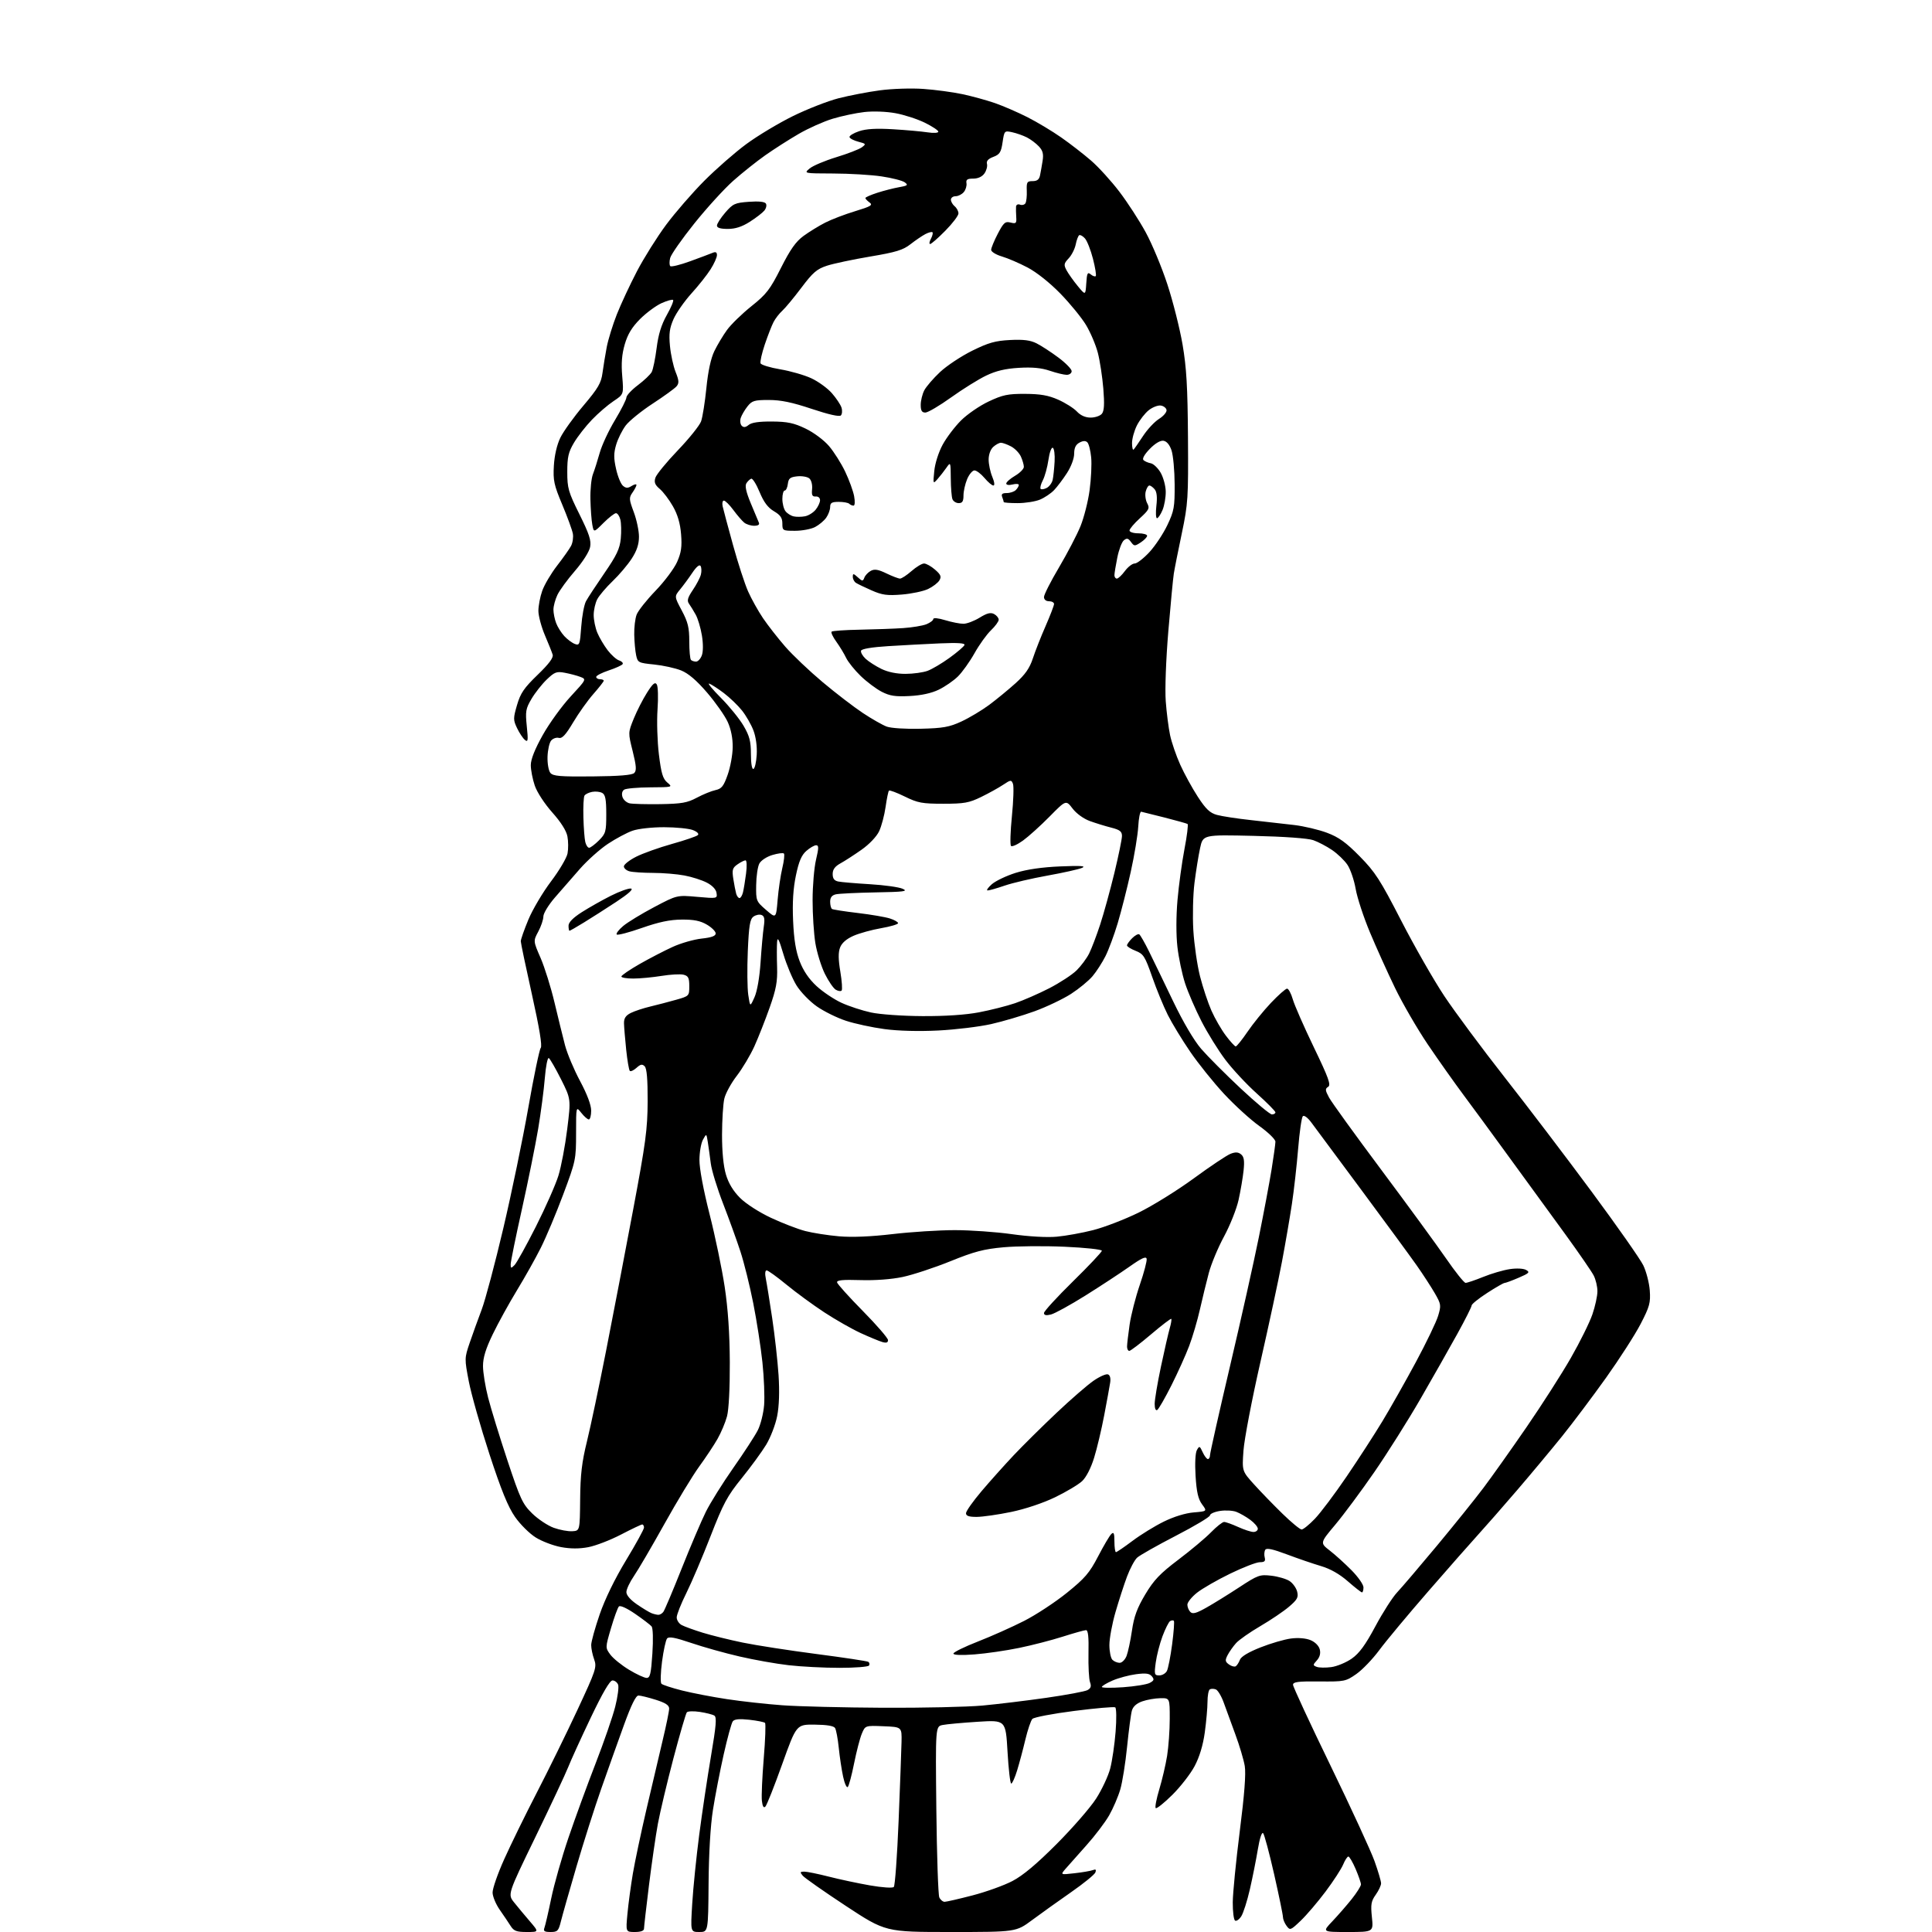 <?xml version="1.0" encoding="UTF-8" standalone="no"?>
<svg 
  version="1.1" 
  xmlns="http://www.w3.org/2000/svg" 
  xmlns:xlink="http://www.w3.org/1999/xlink" 
  xmlns:svg="http://www.w3.org/2000/svg"
  xmlns:rdf="http://www.w3.org/1999/02/22-rdf-syntax-ns#"
  xmlns:cc="http://creativecommons.org/ns#"
  xmlns:dc="http://purl.org/dc/elements/1.1/"
  viewBox="0 0 768 768"
  width="768"
  height="768"
>
<style>svg {background-color: white; }</style>"
<path stroke="none" fill="black" fill-rule="evenodd" d="M209.38,768.00C205.33,768.00 204.25,767.59 203.00,765.62C202.18,764.31 200.23,761.43 198.69,759.22C197.14,757.02 195.84,753.92 195.81,752.35C195.77,750.78 197.86,744.77 200.46,739.00C203.05,733.23 208.89,721.30 213.44,712.50C217.99,703.70 225.23,688.94 229.54,679.71C236.92,663.88 237.30,662.73 236.19,659.64C235.53,657.83 235.00,655.26 235.01,653.93C235.01,652.59 236.54,647.10 238.39,641.72C240.49,635.63 244.45,627.51 248.88,620.20C252.80,613.74 256.00,607.90 256.00,607.23C256.00,606.55 255.68,606.00 255.29,606.00C254.89,606.00 251.10,607.81 246.86,610.01C242.62,612.22 236.77,614.47 233.87,615.02C230.31,615.70 226.78,615.69 223.05,615.00C220.00,614.44 215.48,612.73 213.01,611.20C210.54,609.68 206.82,606.00 204.75,603.02C201.96,599.03 199.28,592.46 194.55,578.02C191.03,567.24 187.35,554.27 186.37,549.19C184.62,540.06 184.63,539.90 186.73,533.73C187.90,530.30 190.04,524.37 191.49,520.54C192.94,516.71 196.80,502.17 200.08,488.24C203.36,474.31 207.83,452.74 210.01,440.32C212.19,427.89 214.42,417.20 214.95,416.56C215.60,415.78 214.43,408.71 211.48,395.44C209.04,384.48 207.03,374.91 207.02,374.18C207.01,373.45 208.37,369.58 210.04,365.56C211.71,361.55 215.76,354.72 219.03,350.38C222.31,346.05 225.27,341.04 225.61,339.25C225.95,337.46 225.93,334.42 225.56,332.48C225.14,330.24 222.96,326.79 219.53,322.95C216.47,319.51 213.49,314.94 212.58,312.29C211.71,309.73 211.00,306.07 211.00,304.16C211.00,301.86 212.61,297.79 215.75,292.19C218.36,287.53 223.35,280.64 226.84,276.87C233.14,270.05 233.16,270.01 230.69,269.07C229.33,268.55 226.56,267.82 224.53,267.44C221.26,266.83 220.47,267.12 217.34,270.12C215.41,271.98 212.68,275.44 211.28,277.81C208.99,281.70 208.80,282.78 209.41,288.72C210.00,294.42 209.89,295.15 208.64,294.11C207.84,293.45 206.44,291.34 205.53,289.42C203.99,286.18 203.99,285.54 205.53,280.25C206.90,275.54 208.30,273.49 213.70,268.27C218.24,263.88 220.06,261.44 219.69,260.23C219.40,259.28 218.01,255.80 216.60,252.50C215.20,249.20 214.04,244.87 214.02,242.88C214.01,240.88 214.69,237.28 215.54,234.88C216.39,232.47 219.04,227.98 221.43,224.89C223.82,221.81 226.32,218.27 226.99,217.03C227.65,215.79 227.98,213.58 227.72,212.14C227.45,210.69 225.56,205.50 223.51,200.62C220.21,192.76 219.83,190.99 220.17,185.12C220.41,181.02 221.39,176.78 222.75,173.99C223.96,171.51 228.08,165.77 231.91,161.25C237.78,154.31 238.97,152.26 239.50,148.26C239.85,145.64 240.61,141.03 241.18,138.00C241.76,134.97 243.57,129.12 245.19,125.00C246.82,120.88 250.42,113.16 253.19,107.85C255.96,102.55 261.18,94.22 264.80,89.35C268.42,84.48 275.24,76.63 279.94,71.90C284.65,67.17 292.17,60.59 296.66,57.28C301.15,53.97 309.48,48.97 315.16,46.17C320.85,43.37 329.03,40.17 333.34,39.06C337.66,37.96 345.08,36.53 349.84,35.90C354.61,35.26 362.35,35.01 367.07,35.35C371.79,35.68 378.76,36.62 382.57,37.43C386.38,38.24 392.20,39.84 395.50,40.98C398.80,42.13 404.62,44.65 408.44,46.59C412.26,48.53 418.30,52.15 421.85,54.64C425.41,57.12 430.74,61.26 433.71,63.83C436.68,66.40 441.75,71.97 444.98,76.22C448.22,80.47 452.92,87.72 455.43,92.33C457.95,96.94 461.83,106.25 464.05,113.03C466.27,119.80 468.98,130.55 470.08,136.92C471.65,146.12 472.10,153.73 472.24,174.00C472.40,198.05 472.26,200.21 469.79,212.00C468.34,218.88 466.91,226.07 466.61,228.00C466.30,229.93 465.32,240.28 464.42,251.00C463.49,262.18 463.05,274.01 463.40,278.72C463.73,283.23 464.51,289.31 465.12,292.22C465.74,295.12 467.56,300.43 469.17,304.00C470.78,307.57 473.92,313.30 476.15,316.73C479.35,321.65 480.96,323.17 483.76,323.94C485.71,324.48 491.85,325.42 497.40,326.02C502.96,326.63 510.65,327.50 514.50,327.96C518.35,328.42 524.20,329.80 527.50,331.04C532.17,332.79 535.05,334.86 540.50,340.40C546.66,346.65 548.64,349.72 557.00,365.98C562.23,376.14 569.95,389.64 574.16,395.98C578.38,402.31 589.18,416.86 598.16,428.30C607.15,439.74 622.72,460.21 632.77,473.80C642.82,487.38 652.03,500.52 653.23,502.99C654.42,505.45 655.59,509.95 655.81,512.99C656.16,517.88 655.75,519.38 652.18,526.28C649.96,530.56 643.76,540.20 638.41,547.71C633.05,555.21 625.20,565.66 620.96,570.93C616.72,576.19 608.62,585.90 602.96,592.50C597.29,599.10 590.37,607.00 587.58,610.05C584.79,613.11 575.87,623.24 567.78,632.55C559.68,641.87 550.90,652.41 548.28,655.96C545.65,659.52 541.54,663.79 539.15,665.46C534.95,668.39 534.44,668.50 524.40,668.40C515.99,668.32 514.00,668.58 514.00,669.73C514.00,670.52 520.70,684.97 528.89,701.83C537.08,718.70 544.95,735.79 546.39,739.81C547.83,743.83 549.00,747.81 549.00,748.66C549.00,749.50 548.04,751.54 546.87,753.19C545.05,755.74 544.83,757.05 545.35,762.09C545.97,768.00 545.97,768.00 535.78,768.00C525.58,768.00 525.58,768.00 529.63,763.75C531.85,761.41 535.32,757.43 537.34,754.90C539.35,752.37 541.00,749.75 541.00,749.08C541.00,748.42 540.04,745.65 538.88,742.94C537.71,740.22 536.41,738.00 536.00,738.00C535.58,738.00 534.65,739.43 533.93,741.17C533.20,742.92 530.06,747.76 526.94,751.92C523.81,756.09 519.37,761.30 517.06,763.50C513.02,767.36 512.81,767.43 511.43,765.56C510.64,764.49 510.00,762.92 509.99,762.06C509.99,761.20 508.41,753.54 506.49,745.04C504.56,736.54 502.59,729.19 502.10,728.70C501.58,728.18 500.71,730.89 500.01,735.16C499.34,739.20 497.92,746.33 496.85,751.00C495.78,755.67 494.23,760.53 493.41,761.78C492.58,763.04 491.48,763.80 490.96,763.47C490.43,763.15 490.02,759.87 490.04,756.19C490.07,752.51 491.32,739.83 492.82,728.00C494.68,713.39 495.32,705.06 494.81,702.00C494.39,699.52 492.72,693.90 491.09,689.50C489.46,685.10 487.38,679.39 486.45,676.81C485.53,674.24 484.11,671.87 483.30,671.56C482.49,671.25 481.41,671.25 480.91,671.56C480.41,671.87 480.00,674.08 480.00,676.49C480.00,678.89 479.51,684.38 478.92,688.68C478.21,693.81 476.81,698.42 474.87,702.08C473.24,705.15 469.24,710.30 465.98,713.52C462.72,716.75 459.76,719.10 459.41,718.75C459.06,718.39 459.70,715.04 460.83,711.30C461.96,707.56 463.36,701.58 463.94,698.00C464.51,694.42 464.99,687.79 464.99,683.25C465.00,675.00 465.00,675.00 461.25,675.06C459.19,675.09 455.96,675.65 454.08,676.31C451.82,677.09 450.41,678.36 449.94,680.00C449.55,681.38 448.70,687.82 448.04,694.32C447.39,700.82 446.17,708.47 445.33,711.32C444.50,714.17 442.52,718.79 440.93,721.58C439.35,724.37 435.25,729.77 431.83,733.58C428.42,737.39 424.69,741.58 423.56,742.89C421.50,745.28 421.50,745.28 427.16,744.64C430.28,744.29 433.55,743.73 434.43,743.39C435.58,742.95 435.86,743.21 435.43,744.33C435.10,745.18 430.75,748.72 425.76,752.19C420.77,755.66 413.81,760.64 410.29,763.25C403.89,768.00 403.89,768.00 377.95,768.00C352.01,768.00 352.01,768.00 336.22,757.62C327.54,751.90 319.83,746.50 319.10,745.62C317.94,744.22 318.02,744.00 319.72,744.00C320.80,744.00 325.17,744.89 329.43,745.98C333.69,747.07 341.06,748.64 345.80,749.47C350.73,750.33 354.80,750.60 355.30,750.10C355.78,749.62 356.64,737.81 357.21,723.86C357.78,709.91 358.30,695.80 358.37,692.50C358.50,686.50 358.50,686.50 351.22,686.21C343.94,685.91 343.94,685.91 342.57,689.21C341.82,691.02 340.45,696.33 339.51,701.00C338.58,705.67 337.45,709.88 337.01,710.35C336.57,710.81 335.73,708.97 335.15,706.25C334.56,703.53 333.79,698.36 333.42,694.76C333.05,691.15 332.39,687.63 331.95,686.92C331.43,686.07 328.66,685.61 323.87,685.57C316.59,685.50 316.59,685.50 310.92,701.32C307.81,710.02 304.81,717.59 304.25,718.15C303.57,718.83 303.12,718.08 302.86,715.83C302.65,714.00 302.99,706.42 303.60,699.00C304.22,691.58 304.45,685.22 304.11,684.88C303.78,684.54 300.97,683.98 297.87,683.63C293.92,683.20 291.95,683.38 291.29,684.26C290.77,684.94 289.14,690.90 287.66,697.50C286.18,704.10 284.26,714.00 283.40,719.50C282.42,725.68 281.76,736.85 281.67,748.75C281.52,768.00 281.52,768.00 278.00,768.00C274.48,768.00 274.48,768.00 275.17,756.75C275.54,750.56 276.79,738.30 277.93,729.50C279.08,720.70 281.19,706.58 282.62,698.13C284.70,685.88 284.97,682.60 283.95,681.97C283.25,681.53 280.66,680.88 278.21,680.51C275.76,680.14 273.43,680.21 273.03,680.67C272.63,681.13 270.23,689.38 267.69,699.00C265.16,708.62 262.39,720.31 261.52,724.97C260.66,729.63 259.07,740.63 257.98,749.41C256.89,758.20 256.00,765.97 256.00,766.69C256.00,767.53 254.69,768.00 252.37,768.00C248.74,768.00 248.74,768.00 249.42,760.75C249.79,756.76 250.76,749.60 251.56,744.84C252.37,740.08 254.79,728.61 256.95,719.34C259.10,710.08 262.02,697.67 263.43,691.76C264.85,685.85 266.00,680.19 266.00,679.19C266.00,677.86 264.55,676.91 260.66,675.68C257.73,674.76 254.64,674.00 253.80,674.00C252.76,674.00 250.92,677.75 248.02,685.75C245.67,692.21 241.63,703.58 239.02,711.00C236.41,718.42 231.97,732.38 229.15,742.00C226.33,751.62 223.55,761.41 222.97,763.75C222.02,767.60 221.63,768.00 218.85,768.00C216.44,768.00 215.92,767.65 216.40,766.39C216.74,765.50 217.97,760.22 219.12,754.64C220.27,749.06 223.36,738.20 225.98,730.50C228.60,722.80 233.45,709.52 236.76,701.00C240.07,692.48 243.58,682.32 244.56,678.43C245.55,674.54 246.06,670.60 245.71,669.68C245.35,668.76 244.35,668.00 243.48,668.00C242.42,668.00 239.55,672.92 234.86,682.75C230.99,690.86 226.93,699.75 225.85,702.50C224.76,705.25 218.90,717.74 212.83,730.26C201.78,753.02 201.78,753.02 204.38,756.26C205.80,758.04 208.61,761.41 210.62,763.75C214.26,768.00 214.26,768.00 209.38,768.00zM375.50,756.00C376.20,756.00 381.20,754.85 386.59,753.45C391.99,752.05 399.13,749.48 402.45,747.74C406.63,745.56 412.06,741.01 420.01,733.04C426.34,726.69 433.40,718.58 435.71,715.00C438.01,711.42 440.54,706.02 441.33,703.00C442.11,699.98 443.08,693.39 443.47,688.37C443.87,683.31 443.80,679.00 443.32,678.70C442.83,678.40 435.48,679.04 426.97,680.13C418.46,681.21 411.00,682.64 410.38,683.30C409.77,683.96 408.52,687.65 407.60,691.50C406.69,695.35 405.22,700.86 404.33,703.75C403.45,706.64 402.39,709.00 401.98,709.00C401.57,709.00 400.91,703.31 400.51,696.36C399.78,683.73 399.78,683.73 388.68,684.43C382.58,684.82 376.29,685.39 374.72,685.71C371.86,686.28 371.86,686.28 372.21,719.39C372.41,737.60 372.94,753.29 373.39,754.25C373.84,755.21 374.79,756.00 375.50,756.00zM351.00,678.86C366.68,678.94 384.45,678.54 390.50,677.99C396.55,677.43 408.02,676.04 415.98,674.90C423.94,673.76 431.28,672.39 432.28,671.85C433.64,671.12 433.89,670.32 433.30,668.69C432.86,667.49 432.59,662.34 432.69,657.25C432.83,650.63 432.55,648.00 431.69,648.01C431.04,648.02 426.90,649.18 422.50,650.58C418.10,651.99 410.28,654.01 405.12,655.07C399.96,656.14 391.97,657.30 387.37,657.65C382.14,658.05 379.00,657.93 379.00,657.32C379.00,656.78 383.39,654.62 388.75,652.53C394.11,650.44 402.37,646.75 407.10,644.34C411.83,641.93 419.48,636.90 424.10,633.17C431.28,627.38 433.08,625.28 436.50,618.71C438.70,614.48 441.06,610.48 441.75,609.81C442.74,608.85 443.00,609.46 443.00,612.80C443.00,615.11 443.28,617.00 443.61,617.00C443.95,617.00 446.90,614.99 450.16,612.54C453.42,610.09 459.03,606.63 462.62,604.87C466.61,602.90 471.24,601.48 474.52,601.21C479.88,600.76 479.88,600.76 477.84,598.00C476.30,595.91 475.66,593.14 475.26,586.76C474.95,581.68 475.16,577.54 475.79,576.42C476.76,574.68 476.92,574.74 478.08,577.27C478.76,578.77 479.70,580.00 480.16,580.00C480.62,580.00 481.00,579.30 481.00,578.45C481.00,577.60 484.56,561.74 488.92,543.20C493.28,524.67 498.44,501.58 500.39,491.90C502.35,482.22 504.63,470.07 505.47,464.90C506.31,459.73 506.99,454.75 507.00,453.84C507.00,452.92 504.13,450.13 500.62,447.62C497.11,445.12 490.80,439.37 486.60,434.85C482.40,430.33 476.33,422.78 473.11,418.06C469.89,413.35 465.89,406.78 464.22,403.45C462.55,400.13 459.76,393.34 458.02,388.36C455.14,380.13 454.55,379.20 451.43,377.97C449.54,377.23 448.00,376.26 448.00,375.81C448.00,375.37 448.92,374.08 450.04,372.96C451.16,371.84 452.43,371.15 452.86,371.41C453.30,371.68 455.05,374.74 456.75,378.20C458.46,381.67 462.77,390.57 466.33,398.00C470.33,406.33 474.60,413.58 477.48,416.93C480.06,419.91 487.12,427.00 493.19,432.68C499.25,438.35 504.84,443.00 505.61,443.00C506.37,443.00 507.00,442.63 507.00,442.17C507.00,441.71 503.66,438.34 499.58,434.67C495.50,431.01 489.88,424.97 487.08,421.25C484.28,417.54 480.02,410.68 477.62,406.00C475.22,401.32 472.28,394.53 471.09,390.90C469.91,387.27 468.53,380.74 468.04,376.40C467.50,371.67 467.51,364.22 468.07,357.82C468.58,351.94 469.83,342.81 470.84,337.53C471.86,332.25 472.41,327.75 472.07,327.54C471.72,327.33 467.63,326.18 462.97,324.99C458.31,323.80 454.12,322.76 453.65,322.67C453.18,322.57 452.65,325.24 452.47,328.58C452.28,331.93 450.94,340.03 449.49,346.58C448.04,353.14 445.70,362.32 444.30,367.00C442.90,371.68 440.71,377.57 439.43,380.11C438.15,382.64 435.86,386.21 434.32,388.03C432.79,389.86 428.93,393.03 425.75,395.09C422.56,397.14 416.03,400.25 411.23,402.00C406.43,403.74 398.68,406.03 394.00,407.09C389.32,408.14 379.88,409.29 373.00,409.64C365.24,410.03 357.12,409.82 351.59,409.08C346.70,408.42 339.81,406.94 336.29,405.78C332.77,404.63 327.56,402.06 324.73,400.08C321.89,398.10 318.24,394.33 316.62,391.71C315.00,389.09 312.65,383.47 311.39,379.22C309.64,373.30 309.06,372.20 308.90,374.50C308.78,376.15 308.78,380.65 308.91,384.50C309.09,390.19 308.54,393.19 305.96,400.50C304.21,405.45 301.47,412.40 299.87,415.94C298.27,419.47 295.12,424.75 292.88,427.66C290.64,430.56 288.41,434.64 287.93,436.72C287.44,438.80 287.04,445.26 287.02,451.07C287.01,457.78 287.57,463.55 288.56,466.87C289.60,470.38 291.46,473.46 294.18,476.18C296.51,478.51 301.74,481.88 306.45,484.09C310.97,486.21 317.10,488.57 320.08,489.35C323.06,490.12 329.10,491.07 333.50,491.45C338.73,491.90 346.13,491.59 354.85,490.57C362.18,489.71 373.31,489.00 379.56,489.00C385.81,489.00 396.01,489.72 402.22,490.60C408.95,491.55 416.14,491.96 420.04,491.61C423.64,491.29 430.16,490.11 434.54,488.99C438.92,487.88 447.03,484.76 452.56,482.06C458.09,479.36 467.99,473.22 474.56,468.41C481.13,463.60 487.70,459.21 489.17,458.65C491.13,457.89 492.24,457.96 493.36,458.89C494.52,459.84 494.75,461.41 494.34,465.33C494.04,468.17 493.14,473.42 492.35,477.00C491.56,480.57 488.96,487.11 486.57,491.53C484.18,495.94 481.46,502.47 480.52,506.03C479.57,509.59 477.99,516.10 476.99,520.50C476.00,524.90 474.08,531.42 472.73,535.00C471.38,538.58 468.20,545.63 465.67,550.67C463.13,555.72 460.59,560.13 460.03,560.48C459.41,560.86 459.00,559.91 459.00,558.07C459.00,556.40 460.12,549.74 461.49,543.27C462.86,536.79 464.43,529.95 464.97,528.07C465.52,526.18 465.80,524.47 465.60,524.27C465.40,524.06 461.76,526.85 457.52,530.45C453.28,534.05 449.41,537.00 448.91,537.00C448.41,537.00 448.01,536.21 448.02,535.25C448.03,534.29 448.49,530.37 449.04,526.55C449.60,522.72 451.42,515.61 453.09,510.74C454.76,505.88 455.99,501.22 455.81,500.40C455.58,499.30 453.81,500.10 449.00,503.50C445.43,506.02 437.55,511.19 431.50,514.98C425.45,518.77 419.26,522.17 417.75,522.54C415.84,523.01 415.00,522.83 415.00,521.94C415.00,521.25 420.18,515.60 426.50,509.39C432.82,503.19 438.00,497.70 438.00,497.19C438.00,496.67 431.36,495.96 423.25,495.60C415.14,495.24 404.20,495.33 398.94,495.81C391.07,496.52 387.32,497.50 377.75,501.38C371.36,503.96 362.84,506.77 358.81,507.62C354.32,508.56 347.84,509.04 342.00,508.86C334.95,508.64 332.56,508.88 332.75,509.78C332.89,510.45 337.50,515.57 343.00,521.15C348.50,526.73 353.00,531.93 353.00,532.72C353.00,533.71 352.33,533.94 350.75,533.48C349.51,533.12 345.66,531.53 342.19,529.94C338.72,528.35 332.20,524.64 327.69,521.69C323.19,518.74 316.41,513.78 312.62,510.66C308.84,507.55 305.30,505.00 304.75,505.00C304.15,505.00 304.02,506.31 304.42,508.25C304.79,510.04 305.93,517.12 306.96,524.00C307.99,530.88 309.12,541.06 309.49,546.64C309.91,553.18 309.72,558.96 308.93,562.93C308.27,566.31 306.30,571.42 304.57,574.29C302.83,577.15 298.45,583.15 294.83,587.62C289.11,594.68 287.51,597.66 282.47,610.62C279.29,618.80 274.96,628.98 272.85,633.23C270.73,637.48 269.00,641.85 269.00,642.94C269.00,644.04 269.89,645.41 270.99,645.99C272.08,646.58 275.83,647.94 279.32,649.02C282.81,650.09 289.99,651.87 295.29,652.96C300.58,654.05 313.78,656.09 324.61,657.50C335.44,658.91 344.69,660.31 345.16,660.60C345.64,660.90 345.77,661.56 345.46,662.07C345.14,662.58 339.85,663.00 333.69,662.99C327.54,662.99 318.46,662.52 313.52,661.95C308.57,661.39 299.80,659.83 294.02,658.49C288.23,657.16 279.59,654.74 274.80,653.11C268.33,650.92 265.87,650.46 265.17,651.33C264.65,651.97 263.75,656.10 263.17,660.50C262.59,664.90 262.48,668.87 262.93,669.32C263.37,669.77 267.06,670.97 271.12,672.00C275.18,673.02 283.23,674.57 289.00,675.44C294.77,676.32 304.68,677.41 311.00,677.87C317.32,678.34 335.32,678.78 351.00,678.86zM446.47,670.70C451.13,670.37 455.88,669.60 457.04,668.98C458.76,668.06 458.91,667.60 457.88,666.36C456.93,665.21 455.47,665.02 451.57,665.53C448.78,665.90 444.59,667.03 442.25,668.04C439.91,669.06 438.00,670.20 438.00,670.59C438.00,670.98 441.81,671.03 446.47,670.70zM257.05,667.00C258.42,667.00 258.80,665.38 259.33,657.33C259.70,651.69 259.57,647.19 259.02,646.52C258.50,645.90 255.56,643.65 252.49,641.54C249.19,639.27 246.55,638.06 246.02,638.60C245.54,639.09 244.12,642.99 242.87,647.25C240.60,654.99 240.60,654.99 242.63,657.75C243.75,659.26 247.08,661.96 250.04,663.75C252.99,665.54 256.15,667.00 257.05,667.00zM460.84,666.00C461.99,666.00 463.34,665.21 463.85,664.25C464.36,663.29 465.30,658.51 465.94,653.64C466.58,648.76 466.89,644.55 466.62,644.29C466.35,644.02 465.68,644.08 465.13,644.42C464.58,644.76 463.22,647.47 462.11,650.43C461.00,653.40 459.79,658.12 459.42,660.92C458.79,665.62 458.90,666.00 460.84,666.00zM491.22,662.37C491.72,662.05 492.47,660.90 492.88,659.80C493.35,658.52 496.27,656.76 501.06,654.87C505.15,653.25 510.62,651.66 513.22,651.33C516.10,650.96 519.12,651.22 520.98,651.99C522.78,652.74 524.27,654.24 524.63,655.67C525.03,657.25 524.63,658.75 523.48,660.02C521.85,661.82 521.84,662.00 523.41,662.60C524.34,662.96 526.95,663.00 529.21,662.70C531.48,662.39 535.14,660.87 537.35,659.32C540.34,657.22 542.75,653.93 546.72,646.51C549.66,641.01 553.55,634.94 555.37,633.01C557.19,631.08 564.29,622.75 571.16,614.50C578.02,606.25 586.35,595.90 589.66,591.50C592.98,587.10 600.68,576.24 606.79,567.36C612.90,558.48 620.84,546.08 624.44,539.79C628.04,533.50 631.89,525.73 632.99,522.52C634.10,519.31 635.00,515.16 635.00,513.29C635.00,511.43 634.33,508.60 633.51,507.02C632.69,505.43 627.67,498.14 622.36,490.82C617.05,483.49 611.05,475.25 609.02,472.50C607.00,469.75 601.59,462.32 597.00,456.00C592.41,449.68 585.62,440.43 581.91,435.45C578.20,430.47 571.74,421.34 567.56,415.16C563.39,408.98 557.53,398.88 554.54,392.71C551.56,386.55 547.07,376.60 544.57,370.62C542.06,364.63 539.51,356.87 538.90,353.36C538.29,349.86 536.82,345.55 535.63,343.78C534.45,342.02 531.69,339.37 529.51,337.89C527.33,336.41 523.96,334.64 522.02,333.97C519.90,333.23 510.49,332.55 498.35,332.27C478.21,331.80 478.21,331.80 477.05,337.15C476.41,340.09 475.41,346.32 474.82,351.00C474.24,355.68 474.03,364.14 474.37,369.81C474.71,375.48 475.91,383.71 477.03,388.11C478.15,392.50 480.19,398.63 481.56,401.74C482.93,404.84 485.51,409.31 487.28,411.66C489.05,414.01 490.82,415.95 491.21,415.97C491.60,415.99 493.70,413.38 495.88,410.18C498.05,406.98 502.24,401.81 505.20,398.68C508.16,395.56 511.05,393.00 511.63,393.00C512.21,393.00 513.23,394.91 513.91,397.25C514.58,399.59 518.35,408.17 522.27,416.31C528.15,428.50 529.15,431.29 527.96,432.03C526.71,432.80 526.76,433.39 528.32,436.29C529.32,438.15 538.68,451.10 549.12,465.08C559.56,479.06 571.11,494.87 574.80,500.21C578.48,505.56 581.98,509.94 582.58,509.96C583.17,509.98 586.32,508.92 589.58,507.60C592.83,506.27 597.60,504.88 600.16,504.50C602.88,504.09 605.59,504.23 606.66,504.83C608.26,505.72 607.87,506.13 603.67,507.93C601.01,509.07 598.49,510.00 598.07,510.00C597.65,510.00 594.54,511.79 591.16,513.98C587.77,516.17 585.00,518.40 585.00,518.94C585.00,519.49 582.45,524.56 579.32,530.22C576.20,535.87 569.62,547.48 564.70,556.00C559.78,564.52 551.51,577.65 546.32,585.17C541.13,592.68 534.14,602.10 530.79,606.09C524.70,613.34 524.70,613.34 528.60,616.37C530.75,618.03 534.64,621.55 537.25,624.19C539.86,626.83 542.00,629.89 542.00,631.00C542.00,632.10 541.74,633.00 541.41,633.00C541.09,633.00 538.56,631.02 535.79,628.60C532.50,625.72 528.82,623.63 525.13,622.54C522.03,621.63 515.94,619.54 511.58,617.90C505.94,615.78 503.46,615.25 502.96,616.07C502.57,616.70 502.47,618.07 502.74,619.11C503.12,620.58 502.69,621.00 500.79,621.00C499.45,621.00 494.15,623.05 489.01,625.55C483.87,628.05 477.94,631.46 475.83,633.13C473.73,634.80 472.00,636.94 472.00,637.88C472.00,638.83 472.53,640.13 473.19,640.79C474.11,641.71 475.56,641.31 479.56,639.05C482.41,637.45 488.28,633.81 492.62,630.97C500.05,626.10 500.78,625.84 505.38,626.37C508.06,626.68 511.31,627.63 512.61,628.48C513.91,629.33 515.27,631.23 515.64,632.69C516.21,634.96 515.71,635.87 512.40,638.70C510.26,640.53 505.12,644.00 501.00,646.41C496.88,648.82 492.54,651.85 491.37,653.15C490.21,654.44 488.69,656.59 488.00,657.92C486.93,659.99 487.00,660.53 488.52,661.64C489.50,662.35 490.71,662.68 491.22,662.37zM445.08,661.00C446.00,661.00 447.24,659.76 447.83,658.25C448.41,656.74 449.38,652.21 449.97,648.19C450.79,642.57 452.01,639.25 455.24,633.83C458.67,628.09 461.10,625.53 468.47,619.96C473.44,616.20 479.28,611.30 481.45,609.06C483.63,606.83 485.94,605.00 486.59,605.00C487.25,605.00 489.74,605.89 492.14,606.98C494.54,608.07 497.29,608.97 498.25,608.98C499.21,608.99 500.00,608.41 500.00,607.69C500.00,606.97 498.66,605.38 497.01,604.17C495.37,602.95 492.87,601.52 491.45,600.98C490.03,600.44 487.10,600.28 484.93,600.63C482.77,600.97 480.99,601.76 480.98,602.38C480.97,603.00 474.86,606.65 467.40,610.50C459.95,614.35 453.02,618.27 452.01,619.21C451.00,620.15 449.21,623.51 448.02,626.68C446.83,629.84 444.77,636.21 443.43,640.83C442.09,645.45 441.00,651.33 441.00,653.91C441.00,656.49 441.54,659.14 442.20,659.80C442.86,660.46 444.16,661.00 445.08,661.00zM261.63,641.92C262.25,641.96 263.18,641.44 263.69,640.75C264.20,640.06 267.49,632.30 270.98,623.50C274.48,614.70 278.80,604.58 280.57,601.00C282.34,597.42 287.26,589.56 291.49,583.52C295.73,577.49 300.11,570.75 301.23,568.55C302.35,566.36 303.48,561.85 303.75,558.53C304.01,555.21 303.71,547.55 303.07,541.50C302.43,535.45 300.79,524.88 299.42,518.00C298.06,511.12 295.77,501.90 294.33,497.50C292.90,493.10 289.80,484.55 287.46,478.50C285.11,472.45 282.90,465.25 282.55,462.50C282.20,459.75 281.67,455.93 281.37,454.02C280.82,450.53 280.82,450.53 279.45,453.02C278.69,454.38 278.05,458.02 278.04,461.09C278.01,464.45 279.62,473.03 282.05,482.59C284.28,491.34 286.99,504.35 288.07,511.50C289.39,520.27 290.06,530.05 290.11,541.55C290.15,551.89 289.71,560.36 288.99,563.05C288.33,565.50 286.63,569.52 285.22,572.00C283.81,574.48 280.53,579.42 277.92,583.00C275.32,586.58 269.10,596.84 264.10,605.82C259.10,614.79 253.65,624.10 252.00,626.50C250.35,628.90 249.00,631.77 249.00,632.88C249.00,634.14 250.61,636.00 253.25,637.80C255.59,639.40 258.18,640.96 259.00,641.27C259.82,641.59 261.01,641.88 261.63,641.92zM227.50,608.69C230.50,608.50 230.50,608.50 230.62,596.00C230.71,586.21 231.29,581.22 233.32,573.00C234.74,567.23 238.16,551.02 240.92,537.00C243.68,522.98 248.51,497.77 251.66,481.00C256.68,454.31 257.40,448.91 257.45,437.80C257.48,429.05 257.12,424.72 256.27,423.87C255.30,422.90 254.62,423.03 253.02,424.48C251.90,425.49 250.71,426.04 250.36,425.70C250.02,425.36 249.37,421.57 248.92,417.29C248.48,413.00 248.08,408.27 248.05,406.78C248.01,404.78 248.73,403.68 250.75,402.67C252.26,401.91 255.75,400.76 258.50,400.11C261.25,399.45 265.86,398.25 268.75,397.43C273.95,395.96 274.00,395.90 274.00,391.99C274.00,388.71 273.61,387.94 271.71,387.46C270.45,387.15 266.51,387.36 262.96,387.94C259.41,388.51 254.36,388.99 251.75,388.99C249.14,389.00 247.00,388.63 247.00,388.18C247.00,387.73 250.26,385.50 254.25,383.22C258.24,380.95 264.16,377.88 267.42,376.40C270.67,374.91 275.85,373.43 278.92,373.10C282.84,372.68 284.50,372.07 284.50,371.06C284.50,370.26 282.93,368.69 281.00,367.56C278.40,366.03 275.82,365.51 271.00,365.55C266.32,365.58 261.89,366.51 255.16,368.87C250.02,370.68 245.52,371.85 245.16,371.48C244.80,371.11 245.96,369.58 247.75,368.08C249.54,366.58 255.08,363.21 260.06,360.58C269.12,355.80 269.12,355.80 277.14,356.51C285.09,357.22 285.17,357.20 284.83,354.95C284.63,353.55 283.15,351.98 280.97,350.86C279.03,349.85 275.03,348.57 272.08,348.02C269.14,347.46 263.53,346.99 259.61,346.99C255.70,346.98 251.49,346.70 250.25,346.37C249.01,346.04 248.00,345.15 248.00,344.40C248.00,343.65 250.19,341.93 252.86,340.57C255.53,339.22 261.94,336.93 267.11,335.48C272.27,334.04 276.91,332.45 277.41,331.96C277.95,331.44 277.14,330.62 275.41,329.96C273.81,329.35 268.68,328.84 264.00,328.83C259.22,328.82 253.73,329.42 251.45,330.22C249.22,330.99 244.81,333.35 241.64,335.45C238.47,337.56 233.47,342.03 230.52,345.39C227.58,348.75 223.10,353.88 220.58,356.78C218.06,359.69 216.00,363.07 216.00,364.30C216.00,365.53 215.09,368.23 213.98,370.30C211.96,374.07 211.96,374.07 214.89,380.79C216.49,384.48 218.99,392.45 220.42,398.50C221.86,404.55 223.74,412.20 224.60,415.50C225.47,418.80 228.16,425.21 230.59,429.74C233.40,434.99 235.00,439.25 235.00,441.49C235.00,443.42 234.58,445.00 234.07,445.00C233.56,445.00 232.21,443.81 231.07,442.37C229.00,439.73 229.00,439.73 229.00,450.44C229.00,460.89 228.87,461.50 223.88,474.83C221.07,482.35 217.06,491.89 214.98,496.02C212.91,500.16 208.64,507.76 205.50,512.91C202.36,518.07 198.04,525.91 195.90,530.34C193.09,536.13 192.00,539.69 192.00,543.01C192.00,545.55 192.91,551.20 194.03,555.56C195.15,559.93 198.60,571.15 201.70,580.50C206.82,595.92 207.73,597.88 211.56,601.63C213.89,603.90 217.75,606.47 220.14,607.33C222.54,608.19 225.85,608.80 227.50,608.69zM517.42,608.00C518.06,608.00 520.42,606.09 522.67,603.75C524.92,601.41 530.58,593.88 535.26,587.00C539.94,580.12 546.35,570.23 549.51,565.00C552.67,559.78 558.65,549.21 562.80,541.51C566.95,533.81 570.94,525.52 571.67,523.09C572.93,518.92 572.86,518.43 570.36,514.09C568.90,511.57 565.66,506.57 563.15,503.00C560.64,499.43 550.74,485.93 541.15,473.00C531.55,460.07 522.60,448.00 521.24,446.17C519.82,444.25 518.39,443.21 517.89,443.71C517.41,444.19 516.57,450.02 516.03,456.66C515.48,463.31 514.37,473.19 513.55,478.62C512.73,484.05 510.96,494.35 509.61,501.50C508.27,508.65 504.40,526.65 501.02,541.50C497.64,556.35 494.62,572.16 494.30,576.64C493.72,584.78 493.72,584.78 498.57,590.14C501.24,593.09 506.30,598.31 509.83,601.75C513.36,605.19 516.77,608.00 517.42,608.00zM388.25,602.99C385.17,603.00 384.00,602.60 384.00,601.53C384.00,600.71 386.78,596.78 390.17,592.78C393.57,588.77 399.31,582.36 402.92,578.53C406.54,574.69 414.18,567.13 419.90,561.72C425.62,556.31 432.29,550.52 434.71,548.86C437.13,547.19 439.70,546.06 440.43,546.34C441.26,546.65 441.58,547.90 441.30,549.67C441.06,551.23 439.99,557.06 438.93,562.64C437.87,568.22 436.07,575.81 434.92,579.51C433.67,583.56 431.78,587.24 430.17,588.76C428.70,590.14 423.86,593.03 419.42,595.18C414.61,597.50 407.52,599.87 401.92,601.03C396.74,602.10 390.59,602.98 388.25,602.99zM204.53,502.90C205.37,502.06 209.18,495.19 213.00,487.64C216.82,480.08 220.86,470.95 221.98,467.34C223.09,463.74 224.67,455.41 225.48,448.83C226.96,436.88 226.96,436.88 223.01,429.01C220.83,424.69 218.65,420.90 218.16,420.60C217.67,420.30 216.96,423.86 216.58,428.52C216.21,433.17 215.01,442.27 213.93,448.74C212.84,455.21 209.94,469.55 207.48,480.62C205.01,491.69 203.00,501.57 203.00,502.58C203.00,504.24 203.16,504.27 204.53,502.90zM366.64,403.92C375.68,403.97 383.79,403.43 389.13,402.42C393.72,401.55 400.18,399.91 403.49,398.79C406.79,397.67 412.91,394.99 417.09,392.85C421.26,390.70 426.13,387.52 427.92,385.78C429.70,384.03 431.96,381.01 432.94,379.05C433.92,377.10 435.90,371.90 437.34,367.50C438.78,363.10 441.31,353.89 442.98,347.03C444.64,340.16 446.00,333.54 446.00,332.31C446.00,330.52 445.16,329.87 441.75,329.00C439.41,328.41 435.58,327.23 433.23,326.38C430.74,325.47 427.88,323.40 426.36,321.40C423.74,317.98 423.74,317.98 417.24,324.58C413.66,328.21 408.91,332.50 406.69,334.11C404.46,335.72 402.31,336.70 401.89,336.27C401.48,335.85 401.64,330.52 402.25,324.44C402.86,318.35 403.05,312.57 402.67,311.59C402.03,309.92 401.79,309.95 398.74,311.98C396.96,313.17 393.02,315.35 390.00,316.82C385.21,319.15 383.27,319.50 375.00,319.50C366.58,319.50 364.84,319.18 359.69,316.65C356.49,315.08 353.65,314.02 353.38,314.29C353.10,314.56 352.50,317.50 352.03,320.81C351.56,324.12 350.40,328.46 349.46,330.45C348.45,332.57 345.54,335.63 342.46,337.79C339.56,339.83 335.80,342.27 334.09,343.20C331.90,344.41 331.00,345.64 331.00,347.43C331.00,349.25 331.63,350.09 333.25,350.42C334.49,350.67 340.14,351.15 345.82,351.49C351.49,351.83 357.34,352.64 358.82,353.30C361.09,354.32 359.45,354.54 348.00,354.74C340.57,354.88 333.49,355.22 332.25,355.51C330.68,355.88 330.00,356.77 330.00,358.46C330.00,359.79 330.34,361.09 330.75,361.34C331.16,361.59 335.77,362.31 341.00,362.93C346.23,363.55 351.96,364.53 353.75,365.11C355.54,365.68 357.00,366.52 357.00,366.97C357.00,367.43 353.96,368.32 350.25,368.97C346.54,369.61 341.59,370.98 339.25,372.01C336.46,373.25 334.63,374.84 333.94,376.66C333.19,378.62 333.23,381.41 334.05,386.28C334.68,390.05 334.91,393.42 334.55,393.78C334.20,394.14 333.14,393.97 332.20,393.41C331.27,392.85 329.32,389.99 327.87,387.06C326.43,384.12 324.74,378.66 324.12,374.92C323.51,371.18 323.01,363.48 323.02,357.81C323.02,352.14 323.64,344.91 324.38,341.75C325.50,337.02 325.50,336.00 324.42,336.00C323.70,336.00 321.95,337.01 320.54,338.25C318.61,339.93 317.56,342.40 316.39,348.00C315.30,353.21 314.95,358.71 315.27,366.00C315.60,373.50 316.35,378.12 317.90,382.16C319.35,385.93 321.58,389.20 324.61,392.00C327.11,394.30 331.57,397.29 334.53,398.64C337.49,400.00 342.75,401.72 346.21,402.47C349.72,403.24 358.75,403.88 366.64,403.92zM299.92,396.42C300.98,394.06 301.94,388.52 302.34,382.50C302.70,377.00 303.28,370.65 303.61,368.40C304.08,365.26 303.87,364.16 302.71,363.72C301.88,363.40 300.43,363.69 299.50,364.38C298.12,365.39 297.70,367.94 297.26,378.14C296.97,385.03 297.05,392.84 297.45,395.50C298.17,400.33 298.17,400.33 299.92,396.42zM226.38,370.00C226.17,370.00 226.00,369.09 226.00,367.99C226.00,366.65 227.77,364.85 231.25,362.62C234.14,360.78 239.35,357.83 242.83,356.08C246.32,354.32 249.92,353.04 250.83,353.22C251.90,353.43 249.81,355.31 245.00,358.48C240.88,361.19 235.08,364.89 232.13,366.70C229.17,368.52 226.59,370.00 226.38,370.00zM309.12,357.70C309.46,353.61 310.30,347.92 310.98,345.07C311.67,342.22 311.95,339.62 311.62,339.29C311.29,338.95 309.22,339.22 307.02,339.88C304.79,340.54 302.51,342.04 301.85,343.28C301.20,344.49 300.63,348.35 300.59,351.85C300.50,358.08 300.59,358.30 304.50,361.69C308.50,365.16 308.50,365.16 309.12,357.70zM293.96,357.00C294.41,357.00 295.03,355.99 295.34,354.75C295.64,353.51 296.20,350.14 296.57,347.25C296.96,344.27 296.86,342.00 296.35,342.00C295.85,342.00 294.41,342.72 293.15,343.61C291.17,344.99 290.95,345.77 291.50,349.36C291.86,351.64 292.37,354.29 292.64,355.25C292.91,356.21 293.51,357.00 293.96,357.00zM392.59,353.97C391.99,353.95 392.74,352.84 394.26,351.50C395.78,350.17 400.06,348.13 403.76,346.97C408.19,345.59 414.27,344.71 421.50,344.41C429.63,344.07 431.88,344.22 430.13,344.99C428.82,345.56 422.64,346.94 416.40,348.06C410.15,349.18 402.49,350.97 399.36,352.05C396.24,353.12 393.19,353.99 392.59,353.97zM234.19,337.00C234.72,337.00 236.47,335.68 238.08,334.08C240.79,331.36 241.00,330.61 241.00,323.63C241.00,317.78 240.64,315.90 239.40,315.21C238.53,314.72 236.72,314.52 235.39,314.78C234.06,315.03 232.68,315.70 232.34,316.27C231.99,316.83 231.79,320.71 231.91,324.90C232.02,329.08 232.36,333.51 232.67,334.75C232.97,335.99 233.65,337.00 234.19,337.00zM262.50,319.66C270.95,319.52 273.20,319.13 277.00,317.10C279.48,315.78 282.81,314.42 284.41,314.08C286.85,313.55 287.64,312.57 289.26,307.98C290.33,304.96 291.23,300.02 291.26,297.00C291.30,293.47 290.59,289.88 289.28,287.00C288.15,284.52 284.47,279.28 281.10,275.35C276.88,270.44 273.64,267.67 270.73,266.50C268.40,265.57 263.58,264.51 260.01,264.15C253.80,263.53 253.49,263.37 252.88,260.50C252.52,258.85 252.18,255.17 252.12,252.32C252.05,249.46 252.48,245.87 253.07,244.33C253.65,242.79 257.04,238.51 260.59,234.83C264.14,231.15 267.99,226.01 269.15,223.40C270.81,219.64 271.14,217.36 270.74,212.37C270.40,208.06 269.38,204.57 267.51,201.29C266.02,198.66 263.66,195.54 262.29,194.38C260.34,192.73 259.95,191.73 260.53,189.90C260.94,188.60 264.95,183.71 269.44,179.02C273.93,174.34 278.09,169.15 278.69,167.50C279.28,165.85 280.23,159.89 280.80,154.25C281.46,147.59 282.57,142.46 283.96,139.58C285.14,137.15 287.40,133.37 288.99,131.17C290.58,128.97 294.95,124.73 298.69,121.73C304.69,116.94 306.09,115.12 310.43,106.52C314.16,99.13 316.35,96.03 319.43,93.78C321.67,92.15 325.54,89.77 328.03,88.50C330.51,87.23 335.87,85.18 339.94,83.95C346.22,82.04 347.07,81.53 345.66,80.49C344.75,79.83 344.00,79.03 344.00,78.72C344.00,78.41 346.14,77.47 348.75,76.63C351.36,75.79 355.26,74.79 357.42,74.41C360.84,73.80 361.12,73.56 359.63,72.47C358.70,71.79 354.56,70.73 350.43,70.12C346.30,69.50 337.65,68.99 331.21,68.97C319.50,68.93 319.50,68.93 321.86,66.96C323.16,65.88 327.92,63.87 332.43,62.49C336.94,61.12 341.49,59.36 342.55,58.59C344.37,57.25 344.30,57.14 341.18,56.33C339.36,55.86 337.79,55.03 337.69,54.49C337.59,53.95 339.30,52.90 341.50,52.16C344.31,51.21 348.32,50.98 355.00,51.38C360.23,51.69 366.41,52.25 368.75,52.61C371.15,52.98 373.00,52.86 373.00,52.34C373.00,51.83 370.57,50.23 367.61,48.77C364.64,47.32 359.38,45.61 355.93,44.99C352.29,44.33 347.07,44.14 343.57,44.54C340.23,44.92 334.57,46.12 331.00,47.20C327.43,48.28 321.35,50.99 317.50,53.23C313.65,55.46 307.67,59.29 304.20,61.73C300.74,64.17 294.99,68.75 291.43,71.91C287.87,75.07 280.93,82.69 276.00,88.84C271.07,94.99 266.75,101.16 266.40,102.56C266.05,103.95 266.07,105.41 266.45,105.79C266.84,106.17 270.38,105.30 274.32,103.86C278.27,102.42 282.29,100.92 283.25,100.51C284.50,99.99 285.00,100.25 285.00,101.41C285.00,102.31 283.87,104.84 282.48,107.03C281.10,109.23 277.67,113.56 274.86,116.65C272.06,119.75 268.86,124.33 267.75,126.82C266.16,130.43 265.86,132.64 266.32,137.53C266.64,140.93 267.65,145.57 268.56,147.86C269.92,151.25 269.99,152.31 268.96,153.55C268.26,154.39 264.00,157.48 259.48,160.43C254.97,163.37 250.13,167.29 248.73,169.14C247.34,170.99 245.63,174.41 244.94,176.75C243.94,180.12 243.93,182.13 244.90,186.42C245.56,189.41 246.80,192.42 247.64,193.11C248.83,194.11 249.58,194.12 251.08,193.18C252.14,192.52 253.00,192.34 253.00,192.77C253.00,193.20 252.30,194.56 251.43,195.79C249.99,197.85 250.04,198.48 251.93,203.55C253.07,206.59 254.00,211.00 254.00,213.34C254.00,216.34 253.15,218.93 251.12,222.05C249.54,224.50 246.13,228.53 243.54,231.00C240.96,233.47 238.20,236.72 237.42,238.20C236.64,239.69 236.00,242.51 236.00,244.48C236.00,246.45 236.65,249.62 237.45,251.53C238.25,253.44 240.09,256.56 241.54,258.46C242.99,260.36 245.04,262.20 246.10,262.53C247.16,262.87 247.79,263.53 247.50,264.00C247.21,264.46 244.73,265.59 241.99,266.50C239.24,267.42 237.00,268.57 237.00,269.08C237.00,269.59 237.68,270.00 238.50,270.00C239.32,270.00 240.00,270.27 240.00,270.60C240.00,270.92 238.15,273.29 235.90,275.85C233.64,278.41 230.02,283.49 227.85,287.14C224.89,292.12 223.46,293.67 222.13,293.32C221.16,293.07 219.79,293.55 219.08,294.40C218.38,295.25 217.74,298.13 217.65,300.81C217.57,303.53 218.07,306.37 218.78,307.24C219.85,308.53 222.66,308.76 235.48,308.64C246.14,308.54 251.28,308.12 252.12,307.28C253.09,306.31 252.96,304.49 251.51,298.65C249.66,291.26 249.66,291.26 251.93,285.66C253.18,282.59 255.55,277.95 257.19,275.37C259.49,271.74 260.38,270.98 261.08,272.08C261.58,272.86 261.71,277.32 261.38,282.00C261.05,286.68 261.29,294.72 261.92,299.87C262.85,307.47 263.49,309.58 265.28,311.08C267.47,312.91 267.39,312.93 258.50,312.98C253.55,313.01 248.89,313.42 248.14,313.89C247.31,314.42 247.04,315.55 247.44,316.81C247.80,317.95 249.09,319.08 250.30,319.34C251.51,319.60 257.00,319.74 262.50,319.66zM299.50,305.67C300.05,305.49 300.64,302.93 300.81,299.97C301.00,296.72 300.48,292.93 299.50,290.36C298.61,288.03 296.57,284.47 294.96,282.45C293.36,280.43 290.12,277.32 287.77,275.53C285.42,273.75 282.80,272.05 281.95,271.75C281.10,271.46 283.16,273.98 286.53,277.36C289.89,280.74 293.96,285.75 295.57,288.50C297.95,292.58 298.49,294.65 298.50,299.75C298.50,303.47 298.91,305.87 299.50,305.67zM366.00,289.69C374.89,289.47 377.37,289.03 382.17,286.81C385.28,285.37 390.23,282.41 393.17,280.24C396.10,278.06 400.83,274.18 403.68,271.61C407.54,268.13 409.30,265.61 410.58,261.72C411.52,258.85 413.80,253.05 415.65,248.84C417.49,244.62 419.00,240.69 419.00,240.09C419.00,239.49 418.10,239.00 417.00,239.00C415.79,239.00 415.00,238.33 415.00,237.32C415.00,236.39 417.69,231.08 420.99,225.52C424.28,219.95 428.12,212.59 429.52,209.15C430.91,205.71 432.55,199.27 433.14,194.82C433.74,190.38 434.02,184.53 433.76,181.81C433.50,179.10 432.82,176.42 432.25,175.85C431.54,175.14 430.56,175.17 429.11,175.94C427.62,176.74 427.00,178.04 427.00,180.34C427.00,182.24 425.80,185.47 424.13,188.05C422.55,190.50 420.23,193.56 418.99,194.86C417.74,196.16 415.22,197.85 413.39,198.61C411.56,199.37 407.57,200.00 404.53,200.00C401.49,200.00 399.00,199.81 399.00,199.58C399.00,199.35 398.73,198.45 398.39,197.58C397.94,196.41 398.41,196.00 400.19,196.00C401.52,196.00 403.14,195.46 403.80,194.80C404.46,194.14 405.00,193.23 405.00,192.78C405.00,192.33 403.88,192.24 402.50,192.59C401.07,192.95 400.00,192.78 400.00,192.21C400.00,191.65 401.57,190.27 403.50,189.13C405.43,188.00 407.00,186.40 407.00,185.58C407.00,184.76 406.46,182.91 405.81,181.47C405.15,180.03 403.37,178.21 401.85,177.43C400.34,176.64 398.55,176.00 397.88,176.00C397.21,176.00 395.83,176.74 394.83,177.65C393.74,178.64 393.00,180.69 393.00,182.69C393.00,184.54 393.65,187.62 394.45,189.53C395.31,191.59 395.49,193.00 394.88,193.00C394.33,193.00 392.73,191.65 391.35,190.00C389.96,188.35 388.16,187.00 387.36,187.00C386.56,187.00 385.25,188.56 384.45,190.47C383.65,192.38 383.00,195.30 383.00,196.97C383.00,199.28 382.55,200.00 381.11,200.00C380.07,200.00 378.94,199.29 378.61,198.42C378.27,197.55 377.98,193.84 377.95,190.17C377.90,183.60 377.87,183.54 376.20,185.95C375.26,187.29 373.68,189.32 372.68,190.45C370.89,192.46 370.87,192.40 371.39,187.21C371.69,184.18 373.11,179.74 374.71,176.79C376.24,173.97 379.52,169.64 382.00,167.16C384.47,164.69 389.42,161.28 393.00,159.60C398.60,156.96 400.61,156.54 407.50,156.57C413.60,156.60 416.73,157.15 420.65,158.88C423.48,160.14 426.83,162.25 428.08,163.58C429.56,165.16 431.46,166.00 433.55,166.00C435.31,166.00 437.32,165.32 438.01,164.48C438.93,163.37 439.09,160.70 438.59,154.50C438.21,149.84 437.23,143.43 436.41,140.26C435.59,137.09 433.47,132.11 431.71,129.19C429.94,126.26 425.35,120.64 421.50,116.69C417.34,112.42 412.06,108.22 408.50,106.35C405.20,104.61 400.59,102.63 398.25,101.94C395.91,101.25 394.00,100.07 394.00,99.32C394.00,98.58 395.19,95.69 396.64,92.91C398.96,88.47 399.58,87.93 401.72,88.47C403.89,89.01 404.14,88.78 403.97,86.29C403.87,84.76 403.84,82.89 403.89,82.14C403.95,81.38 404.64,81.03 405.47,81.35C406.28,81.66 407.25,81.41 407.63,80.80C408.00,80.18 408.25,77.95 408.16,75.84C408.03,72.38 408.26,72.00 410.49,72.00C412.25,72.00 413.09,71.35 413.42,69.75C413.68,68.51 414.14,65.90 414.45,63.95C414.88,61.23 414.54,59.88 412.98,58.21C411.86,57.01 409.72,55.40 408.22,54.63C406.72,53.87 404.09,52.94 402.37,52.57C399.28,51.90 399.23,51.95 398.54,56.56C397.95,60.54 397.40,61.40 394.87,62.36C392.81,63.13 392.03,64.01 392.34,65.17C392.58,66.11 392.13,67.80 391.33,68.94C390.42,70.24 388.78,71.00 386.88,71.00C384.51,71.00 383.94,71.39 384.19,72.85C384.36,73.86 383.88,75.44 383.13,76.35C382.37,77.26 380.91,78.00 379.88,78.00C378.84,78.00 378.00,78.62 378.00,79.38C378.00,80.14 378.68,81.32 379.50,82.00C380.32,82.68 381.00,83.96 381.00,84.84C381.00,85.72 378.65,88.81 375.78,91.72C372.92,94.62 370.20,97.00 369.75,97.00C369.30,97.00 369.43,96.06 370.05,94.91C370.66,93.77 370.94,92.61 370.67,92.33C370.39,92.06 369.12,92.39 367.84,93.06C366.55,93.74 363.89,95.55 361.92,97.09C358.98,99.40 356.16,100.26 345.92,101.98C339.09,103.13 331.36,104.77 328.74,105.62C324.72,106.93 323.15,108.28 318.58,114.35C315.61,118.30 312.19,122.42 310.99,123.51C309.78,124.60 308.20,126.64 307.48,128.05C306.75,129.45 305.20,133.45 304.02,136.93C302.85,140.42 302.09,143.79 302.33,144.42C302.57,145.05 306.09,146.13 310.14,146.81C314.19,147.49 319.76,149.09 322.51,150.37C325.26,151.64 328.93,154.30 330.67,156.28C332.40,158.25 334.13,160.84 334.51,162.03C334.89,163.23 334.77,164.63 334.25,165.15C333.66,165.74 329.37,164.77 322.71,162.55C314.92,159.94 310.39,159.00 305.63,159.00C299.85,159.00 298.92,159.28 297.11,161.58C296.00,163.00 294.79,165.07 294.44,166.18C294.09,167.29 294.28,168.68 294.86,169.26C295.60,170.00 296.42,169.90 297.61,168.91C298.76,167.96 301.77,167.52 306.90,167.56C313.06,167.61 315.59,168.14 320.22,170.37C323.46,171.92 327.51,174.94 329.54,177.31C331.51,179.61 334.41,184.20 335.98,187.50C337.55,190.80 339.15,195.19 339.53,197.25C339.93,199.43 339.83,201.00 339.28,201.00C338.76,201.00 337.99,200.66 337.58,200.25C337.17,199.84 335.29,199.50 333.41,199.50C330.65,199.50 330.00,199.89 330.00,201.53C330.00,202.64 329.30,204.56 328.44,205.78C327.58,207.01 325.58,208.68 323.99,209.51C322.40,210.33 318.83,211.00 316.05,211.00C311.14,211.00 311.00,210.92 311.00,208.10C311.00,205.87 310.23,204.74 307.65,203.22C305.25,201.81 303.62,199.62 301.95,195.60C300.67,192.50 299.17,190.11 298.63,190.29C298.09,190.47 297.22,191.29 296.70,192.11C296.05,193.14 296.58,195.59 298.44,200.05C299.91,203.60 301.36,207.06 301.66,207.75C302.02,208.56 301.36,209.00 299.80,209.00C298.47,209.00 296.69,208.44 295.84,207.75C294.99,207.06 293.05,204.81 291.53,202.75C290.01,200.69 288.31,199.00 287.76,199.00C287.22,199.00 286.99,200.01 287.26,201.25C287.53,202.49 289.38,209.40 291.37,216.60C293.35,223.81 296.06,232.13 297.38,235.10C298.70,238.07 301.36,242.84 303.29,245.71C305.23,248.57 309.21,253.67 312.15,257.05C315.09,260.42 321.77,266.76 327.00,271.15C332.23,275.54 339.43,281.06 343.00,283.43C346.57,285.80 350.85,288.23 352.50,288.84C354.19,289.46 360.10,289.84 366.00,289.69zM361.60,276.68C355.90,276.98 353.71,276.64 350.50,274.99C348.31,273.86 344.54,271.04 342.14,268.72C339.74,266.40 337.13,263.15 336.34,261.50C335.56,259.85 333.80,256.97 332.45,255.09C331.09,253.22 330.25,251.42 330.58,251.09C330.90,250.77 335.97,250.41 341.83,250.31C347.70,250.20 355.43,249.92 359.00,249.68C362.57,249.44 366.74,248.75 368.25,248.15C369.76,247.54 371.00,246.61 371.00,246.07C371.00,245.50 372.98,245.69 375.75,246.54C378.36,247.33 381.62,247.97 383.00,247.96C384.38,247.95 387.27,246.85 389.42,245.53C392.37,243.71 393.80,243.36 395.17,244.09C396.18,244.63 397.00,245.65 397.00,246.35C397.00,247.05 395.61,248.95 393.92,250.56C392.22,252.18 389.28,256.28 387.38,259.67C385.47,263.07 382.49,267.23 380.76,268.93C379.03,270.62 375.61,272.98 373.16,274.16C370.28,275.56 366.21,276.45 361.60,276.68zM360.00,267.87C363.02,267.86 366.95,267.32 368.71,266.67C370.48,266.03 374.41,263.70 377.45,261.50C380.49,259.30 383.16,257.01 383.39,256.41C383.69,255.64 380.76,255.45 373.66,255.75C368.07,256.00 358.81,256.49 353.08,256.85C346.59,257.25 342.52,257.94 342.28,258.66C342.07,259.30 342.88,260.74 344.09,261.87C345.29,262.99 348.13,264.81 350.39,265.91C353.01,267.18 356.50,267.89 360.00,267.87zM276.69,263.00C277.44,263.00 278.47,261.90 278.98,260.55C279.54,259.07 279.56,255.93 279.02,252.63C278.53,249.61 277.42,245.88 276.55,244.33C275.68,242.77 274.48,240.81 273.87,239.96C273.02,238.76 273.37,237.55 275.41,234.53C276.86,232.40 278.31,229.63 278.62,228.38C278.93,227.13 278.87,225.60 278.49,224.98C278.05,224.28 276.82,225.29 275.23,227.67C273.82,229.78 271.62,232.76 270.35,234.30C268.04,237.11 268.04,237.11 271.02,242.70C273.47,247.30 274.00,249.46 274.00,254.97C274.00,258.66 274.30,261.97 274.67,262.33C275.03,262.70 275.94,263.00 276.69,263.00zM231.05,249.12C231.35,244.93 232.20,240.38 232.94,239.00C233.68,237.62 236.99,232.58 240.29,227.79C245.15,220.72 246.38,218.13 246.77,214.09C247.03,211.35 246.96,207.96 246.60,206.55C246.25,205.15 245.47,204.00 244.86,204.00C244.26,204.00 242.03,205.74 239.90,207.86C236.04,211.73 236.04,211.73 235.45,208.57C235.12,206.84 234.79,202.29 234.70,198.46C234.61,194.63 235.06,190.15 235.70,188.50C236.34,186.85 237.55,183.03 238.40,180.00C239.25,176.97 241.97,171.12 244.46,167.00C246.94,162.88 248.99,158.82 249.01,158.00C249.04,157.18 251.09,154.97 253.58,153.10C256.06,151.23 258.53,148.88 259.07,147.87C259.60,146.87 260.48,142.59 261.02,138.36C261.71,132.92 262.89,129.09 265.06,125.24C266.75,122.25 267.88,119.55 267.58,119.24C267.27,118.94 265.20,119.51 262.97,120.51C260.75,121.52 256.91,124.35 254.45,126.81C251.21,130.06 249.53,132.83 248.36,136.85C247.19,140.86 246.91,144.41 247.35,149.58C247.95,156.76 247.95,156.76 243.89,159.45C241.66,160.93 237.81,164.24 235.33,166.82C232.85,169.39 229.62,173.53 228.16,176.00C225.95,179.73 225.50,181.71 225.50,187.59C225.50,194.07 225.92,195.54 230.34,204.44C234.23,212.27 235.07,214.84 234.58,217.44C234.22,219.33 231.70,223.30 228.55,226.94C225.57,230.38 222.43,234.68 221.57,236.50C220.71,238.32 220.00,240.94 220.00,242.34C220.00,243.73 220.48,246.14 221.07,247.68C221.65,249.23 223.12,251.56 224.32,252.86C225.52,254.16 227.40,255.56 228.50,255.98C230.37,256.69 230.54,256.23 231.05,249.12zM358.50,236.34C352.66,236.81 350.67,236.54 346.50,234.70C343.75,233.49 340.93,232.14 340.25,231.69C339.56,231.25 339.00,230.16 339.00,229.29C339.00,227.89 339.25,227.91 340.98,229.48C342.80,231.13 343.01,231.14 343.60,229.61C343.95,228.69 345.11,227.48 346.17,226.91C347.64,226.12 349.13,226.37 352.37,227.94C354.71,229.07 357.15,230.00 357.78,230.00C358.41,230.00 360.47,228.65 362.35,227.00C364.23,225.35 366.47,224.00 367.33,224.00C368.19,224.00 370.15,225.10 371.69,226.44C373.98,228.43 374.30,229.22 373.43,230.69C372.84,231.69 370.82,233.24 368.93,234.14C367.04,235.04 362.35,236.03 358.50,236.34zM443.97,230.00C444.50,230.00 445.94,228.65 447.16,227.00C448.38,225.35 450.13,224.00 451.06,224.00C451.99,224.00 454.63,221.95 456.94,219.45C459.24,216.95 462.45,212.11 464.06,208.70C466.72,203.09 466.99,201.55 466.94,192.50C466.91,187.00 466.35,180.93 465.69,179.00C464.93,176.77 463.77,175.40 462.48,175.21C461.23,175.03 459.16,176.27 457.04,178.46C454.92,180.65 453.97,182.35 454.55,182.90C455.07,183.40 456.38,183.96 457.45,184.16C458.52,184.35 460.27,186.02 461.35,187.86C462.43,189.71 463.35,193.08 463.40,195.36C463.44,197.64 462.87,200.96 462.12,202.75C461.37,204.54 460.38,206.00 459.93,206.00C459.47,206.00 459.36,203.76 459.68,201.02C460.08,197.70 459.85,195.53 459.01,194.52C458.32,193.68 457.37,193.00 456.90,193.00C456.42,193.00 455.77,194.08 455.43,195.41C455.10,196.73 455.37,198.81 456.02,200.04C457.09,202.04 456.79,202.65 453.11,206.02C450.85,208.08 449.00,210.27 449.00,210.88C449.00,211.50 450.57,212.00 452.50,212.00C454.43,212.00 456.00,212.44 456.00,212.98C456.00,213.51 454.86,214.70 453.46,215.62C451.07,217.18 450.85,217.17 449.57,215.43C448.48,213.93 447.93,213.81 446.74,214.80C445.93,215.47 444.76,218.56 444.14,221.68C443.51,224.79 443.00,227.93 443.00,228.67C443.00,229.40 443.44,230.00 443.97,230.00zM320.00,205.23C321.38,204.97 323.28,203.79 324.23,202.62C325.18,201.46 325.97,199.76 325.98,198.86C325.99,197.91 325.27,197.28 324.26,197.36C322.89,197.47 322.58,196.83 322.82,194.42C322.99,192.65 322.51,190.84 321.70,190.16C320.92,189.52 318.75,189.15 316.89,189.35C314.09,189.65 313.45,190.17 313.18,192.36C313.01,193.81 312.45,195.00 311.93,195.00C311.42,195.00 311.00,196.49 311.00,198.31C311.00,200.13 311.56,202.34 312.25,203.22C312.94,204.11 314.40,205.03 315.50,205.27C316.60,205.52 318.62,205.50 320.00,205.23zM416.12,193.94C417.14,193.39 418.19,191.94 418.46,190.72C418.73,189.50 419.07,186.25 419.22,183.50C419.38,180.75 419.06,178.28 418.51,178.00C417.97,177.72 417.19,179.86 416.77,182.80C416.35,185.71 415.35,189.37 414.54,190.92C413.74,192.47 413.35,194.01 413.67,194.34C414.00,194.66 415.10,194.48 416.12,193.94zM450.64,178.70C450.99,178.35 452.67,175.92 454.39,173.30C456.10,170.68 458.96,167.63 460.73,166.52C462.51,165.41 463.85,163.82 463.72,163.00C463.59,162.18 462.56,161.37 461.43,161.21C460.30,161.04 458.16,161.87 456.66,163.05C455.17,164.23 453.06,166.93 451.97,169.05C450.89,171.18 450.00,174.36 450.00,176.13C450.00,177.89 450.29,179.05 450.64,178.70zM367.84,164.00C366.46,164.00 366.00,163.24 366.00,160.95C366.00,159.27 366.64,156.67 367.41,155.17C368.19,153.67 371.02,150.39 373.70,147.88C376.38,145.37 382.12,141.57 386.46,139.42C392.94,136.22 395.64,135.46 401.53,135.16C406.89,134.89 409.57,135.23 412.10,136.51C413.97,137.46 417.86,139.99 420.75,142.15C423.64,144.30 426.00,146.73 426.00,147.53C426.00,148.34 425.12,149.00 424.03,149.00C422.95,149.00 419.93,148.27 417.31,147.38C413.95,146.24 410.34,145.90 405.03,146.22C399.64,146.54 395.93,147.42 392.00,149.31C388.98,150.76 382.71,154.66 378.09,157.97C373.46,161.29 368.85,164.00 367.84,164.00zM431.81,112.65C432.07,108.56 432.33,108.03 433.58,109.07C434.39,109.74 435.29,110.05 435.58,109.75C435.87,109.46 435.37,106.36 434.47,102.86C433.57,99.36 432.13,95.72 431.28,94.77C430.43,93.82 429.40,93.25 429.00,93.50C428.59,93.75 427.97,95.41 427.61,97.18C427.26,98.95 426.00,101.44 424.81,102.70C422.91,104.72 422.81,105.28 423.96,107.43C424.68,108.77 426.67,111.58 428.38,113.66C431.50,117.45 431.50,117.45 431.81,112.65zM289.30,91.00C286.38,91.00 285.00,90.57 285.00,89.67C285.00,88.93 286.49,86.61 288.32,84.49C291.36,80.98 292.15,80.62 297.69,80.22C301.63,79.93 303.99,80.18 304.46,80.93C304.85,81.57 304.57,82.82 303.84,83.71C303.10,84.61 300.50,86.61 298.05,88.17C294.94,90.15 292.31,91.00 289.30,91.00z" />

</svg>